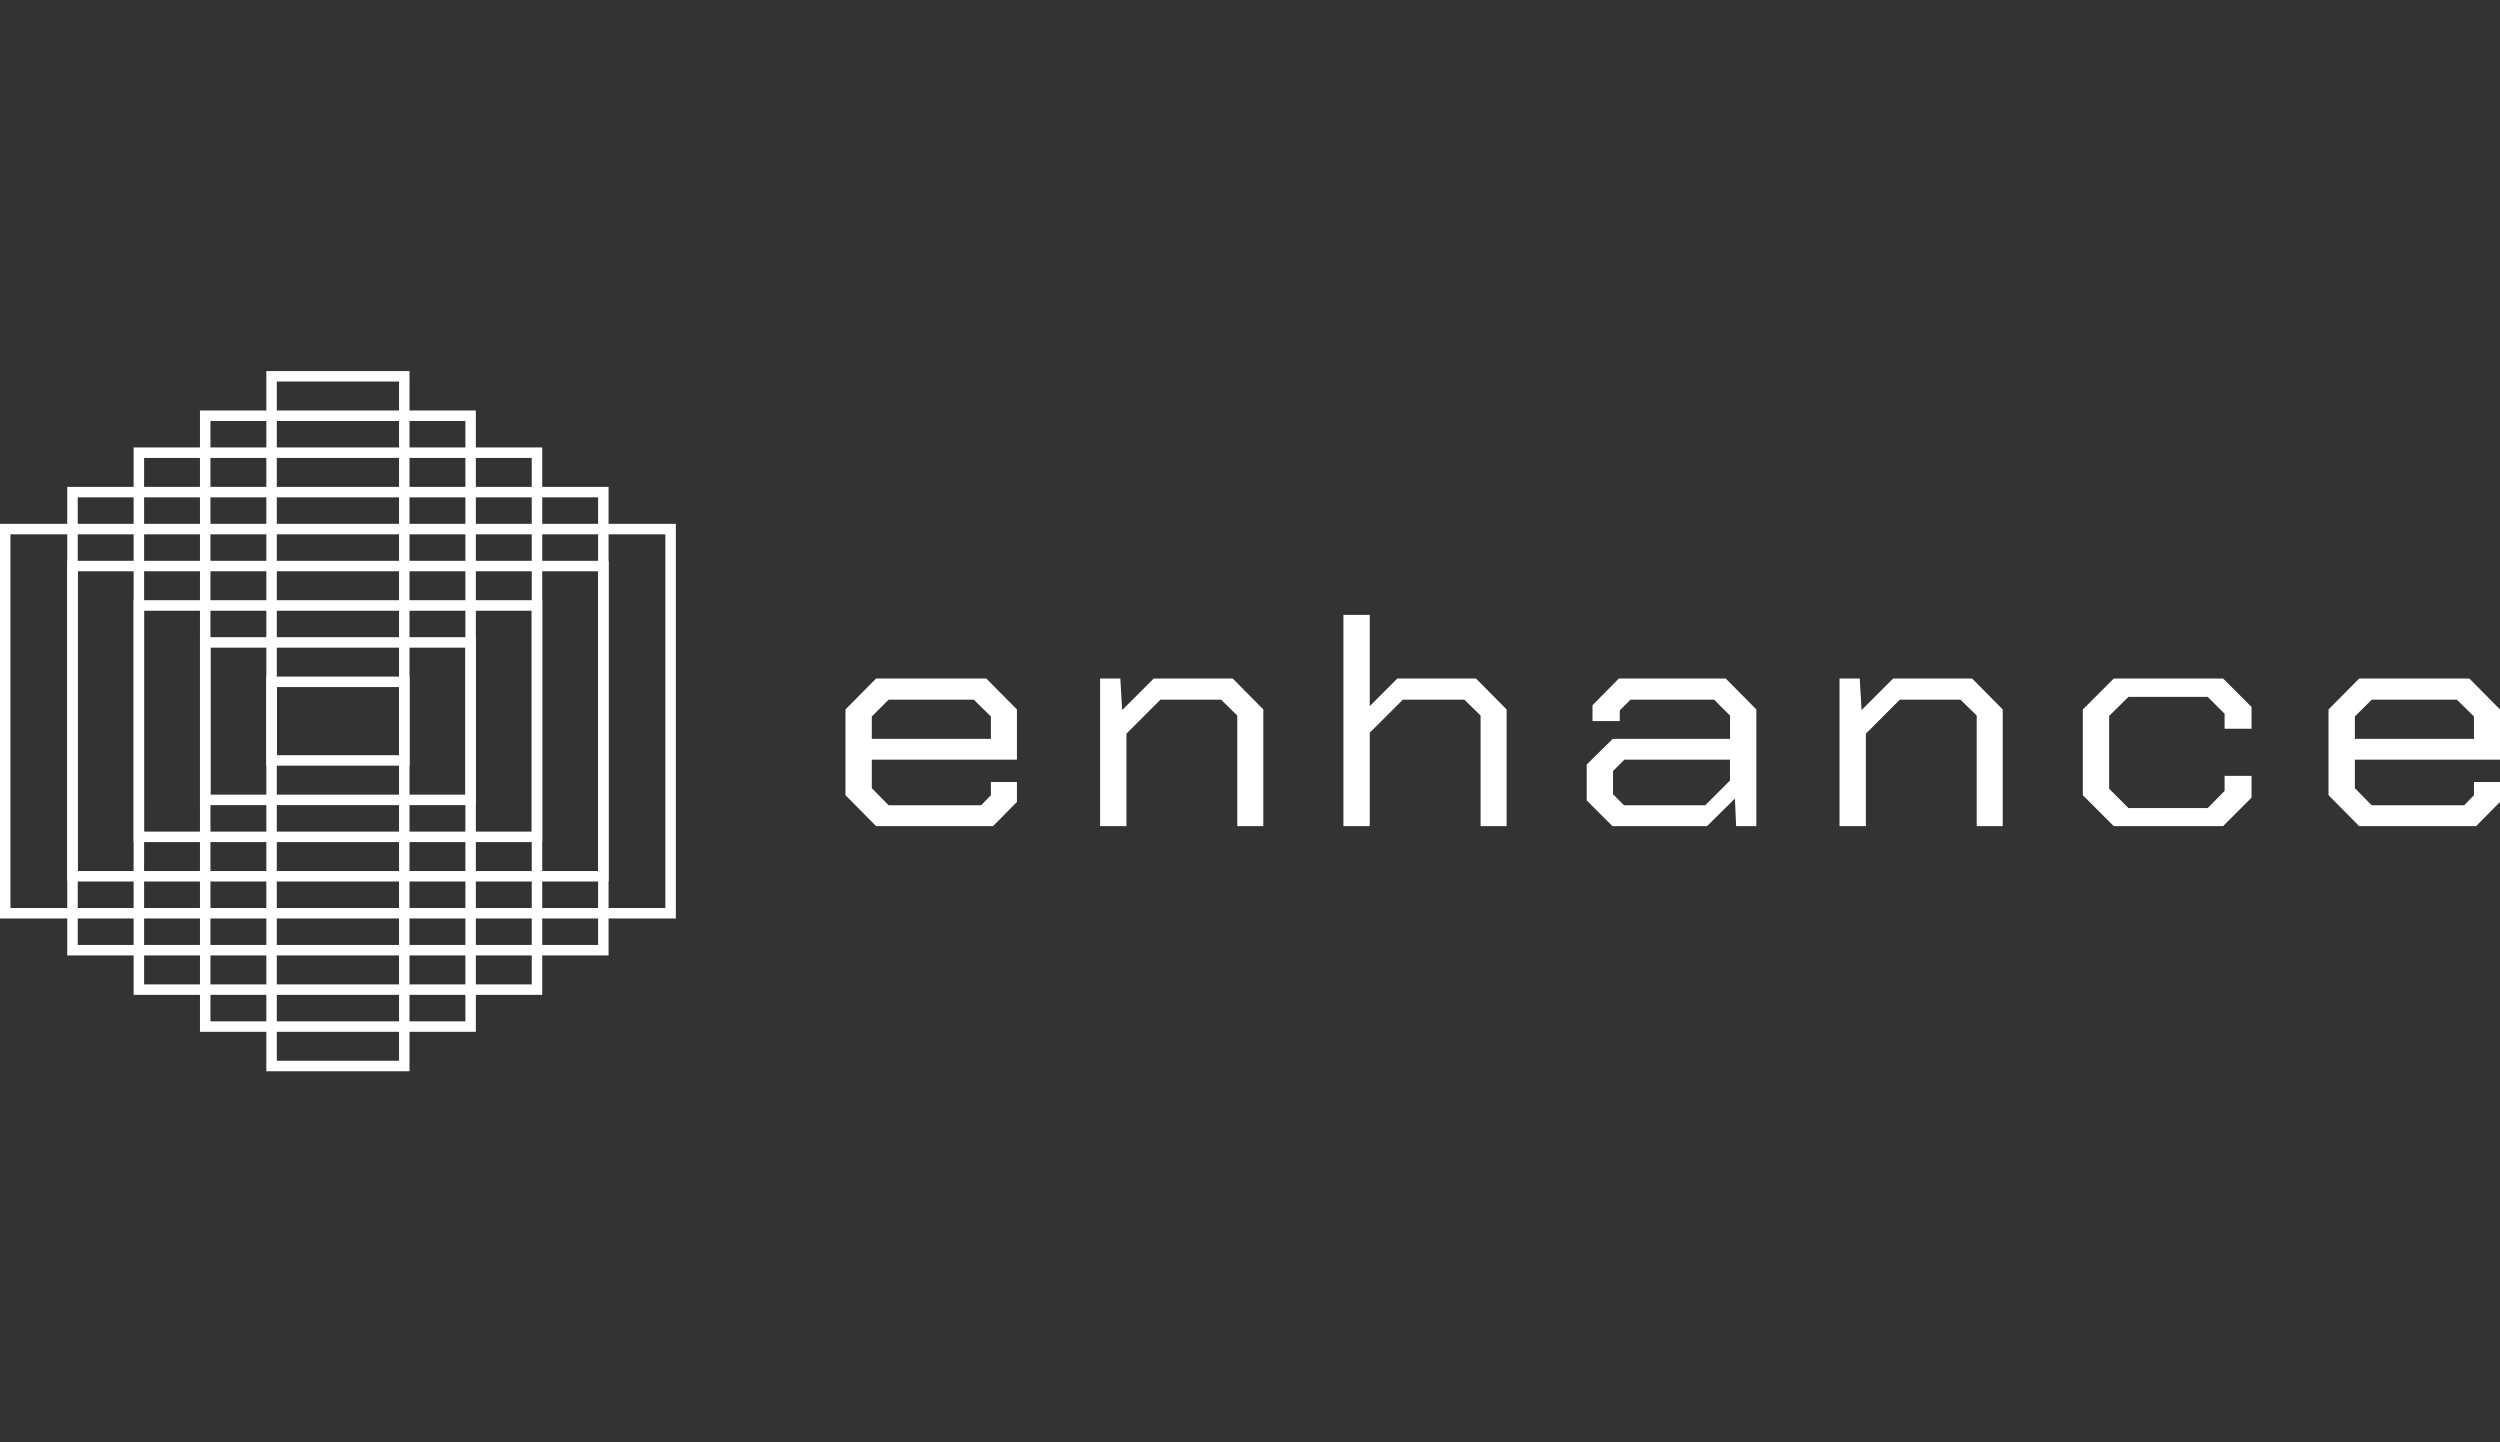 <svg xmlns="http://www.w3.org/2000/svg" width="260" height="150" viewBox="0 0 260 150">
  <rect x="0" y="0" width="260" height="150" fill="#333333" stroke="none"/>
  <title>enhance_logo_004</title>
  <g>
    <path d="M70.287,95.521H0V54.479H70.287Zm-69.199-1.09H69.197V55.569H1.088Z" style="fill: #fff"/>
    <path d="M63.291,91.677H6.995V50.635H63.291ZM8.085,90.587h54.117V51.725H8.085Z" style="fill: #fff"/>
    <path d="M56.391,87.576H13.897V46.535H56.391ZM14.986,86.488H55.301V47.626H14.986Z" style="fill: #fff"/>
    <path d="M49.489,83.732H20.797V42.691H49.489ZM21.887,82.644H48.4V43.782H21.887Z" style="fill: #fff"/>
    <path d="M42.589,79.632H27.698V38.591h14.891ZM28.788,78.544H41.5V39.682H28.788Z" style="fill: #fff"/>
    <path d="M63.291,99.365H6.995V58.324H63.291ZM8.085,98.275h54.117V59.413H8.085Z" style="fill: #fff"/>
    <path d="M56.391,103.465H13.897V62.424H56.391Zm-41.404-1.09H55.301V63.513H14.986Z" style="fill: #fff"/>
    <path d="M49.489,107.308H20.797V66.267H49.489ZM21.887,106.219H48.4V67.357H21.887Z" style="fill: #fff"/>
    <path d="M42.589,111.409H27.698V70.368h14.891Zm-13.801-1.09H41.5V71.457H28.788Z" style="fill: #fff"/>
    <path d="M87.928,82.699V73.784l3.185-3.217h11.464l3.185,3.217v5.221H90.666v2.963L92.418,83.75h9.617l1.019-1.051V81.33H105.761v2.071L103.277,85.915H91.112Zm15.126-5.858V74.515l-1.783-1.75H92.418L90.666,74.515v2.326Z" style="fill: #fff"/>
    <polygon points="114.412 70.567 116.514 70.567 116.705 73.847 119.985 70.567 128.201 70.567 131.386 73.783 131.386 85.916 128.679 85.916 128.679 74.42 126.991 72.765 120.686 72.765 117.151 76.299 117.151 85.916 114.412 85.916 114.412 70.567" style="fill: #fff"/>
    <polygon points="139.715 63.943 142.454 63.943 142.454 73.434 145.32 70.566 153.504 70.566 156.688 73.783 156.688 85.916 153.982 85.916 153.982 74.42 152.294 72.765 145.893 72.765 142.454 76.203 142.454 85.916 139.715 85.916 139.715 63.943" style="fill: #fff"/>
    <path d="M165.017,83.242v-3.727l2.707-2.674h12.197V74.42l-1.656-1.655H169.571l-1.115,1.113V74.994h-2.834V73.338l2.739-2.772H179.475l3.185,3.216V85.916h-2.102l-.127-2.865-2.898,2.865h-9.84Zm12.324.508,2.579-2.579V79.005H168.934l-1.178,1.178v2.42l1.146,1.146Z" style="fill: #fff"/>
    <polygon points="191.311 70.567 193.413 70.567 193.604 73.847 196.884 70.567 205.1 70.567 208.284 73.783 208.284 85.916 205.578 85.916 205.578 74.42 203.89 72.765 197.585 72.765 194.05 76.299 194.05 85.916 191.311 85.916 191.311 70.567" style="fill: #fff"/>
    <polygon points="216.614 82.7 216.614 73.783 219.83 70.567 231.199 70.567 234.16 73.529 234.16 75.789 231.358 75.789 231.358 74.229 229.606 72.477 221.358 72.477 219.352 74.452 219.352 82.031 221.358 84.037 229.606 84.037 231.358 82.254 231.358 80.693 234.16 80.693 234.16 82.955 231.199 85.916 219.83 85.916 216.614 82.7" style="fill: #fff"/>
    <path d="M242.167,82.699V73.784l3.184-3.217h11.464L260,73.784v5.221H244.906v2.963L246.657,83.75h9.617l1.019-1.051V81.33H260v2.071l-2.484,2.515h-12.165Zm15.126-5.858V74.515l-1.783-1.75H246.657L244.906,74.515v2.326Z" style="fill: #fff"/>
  </g>
</svg>
